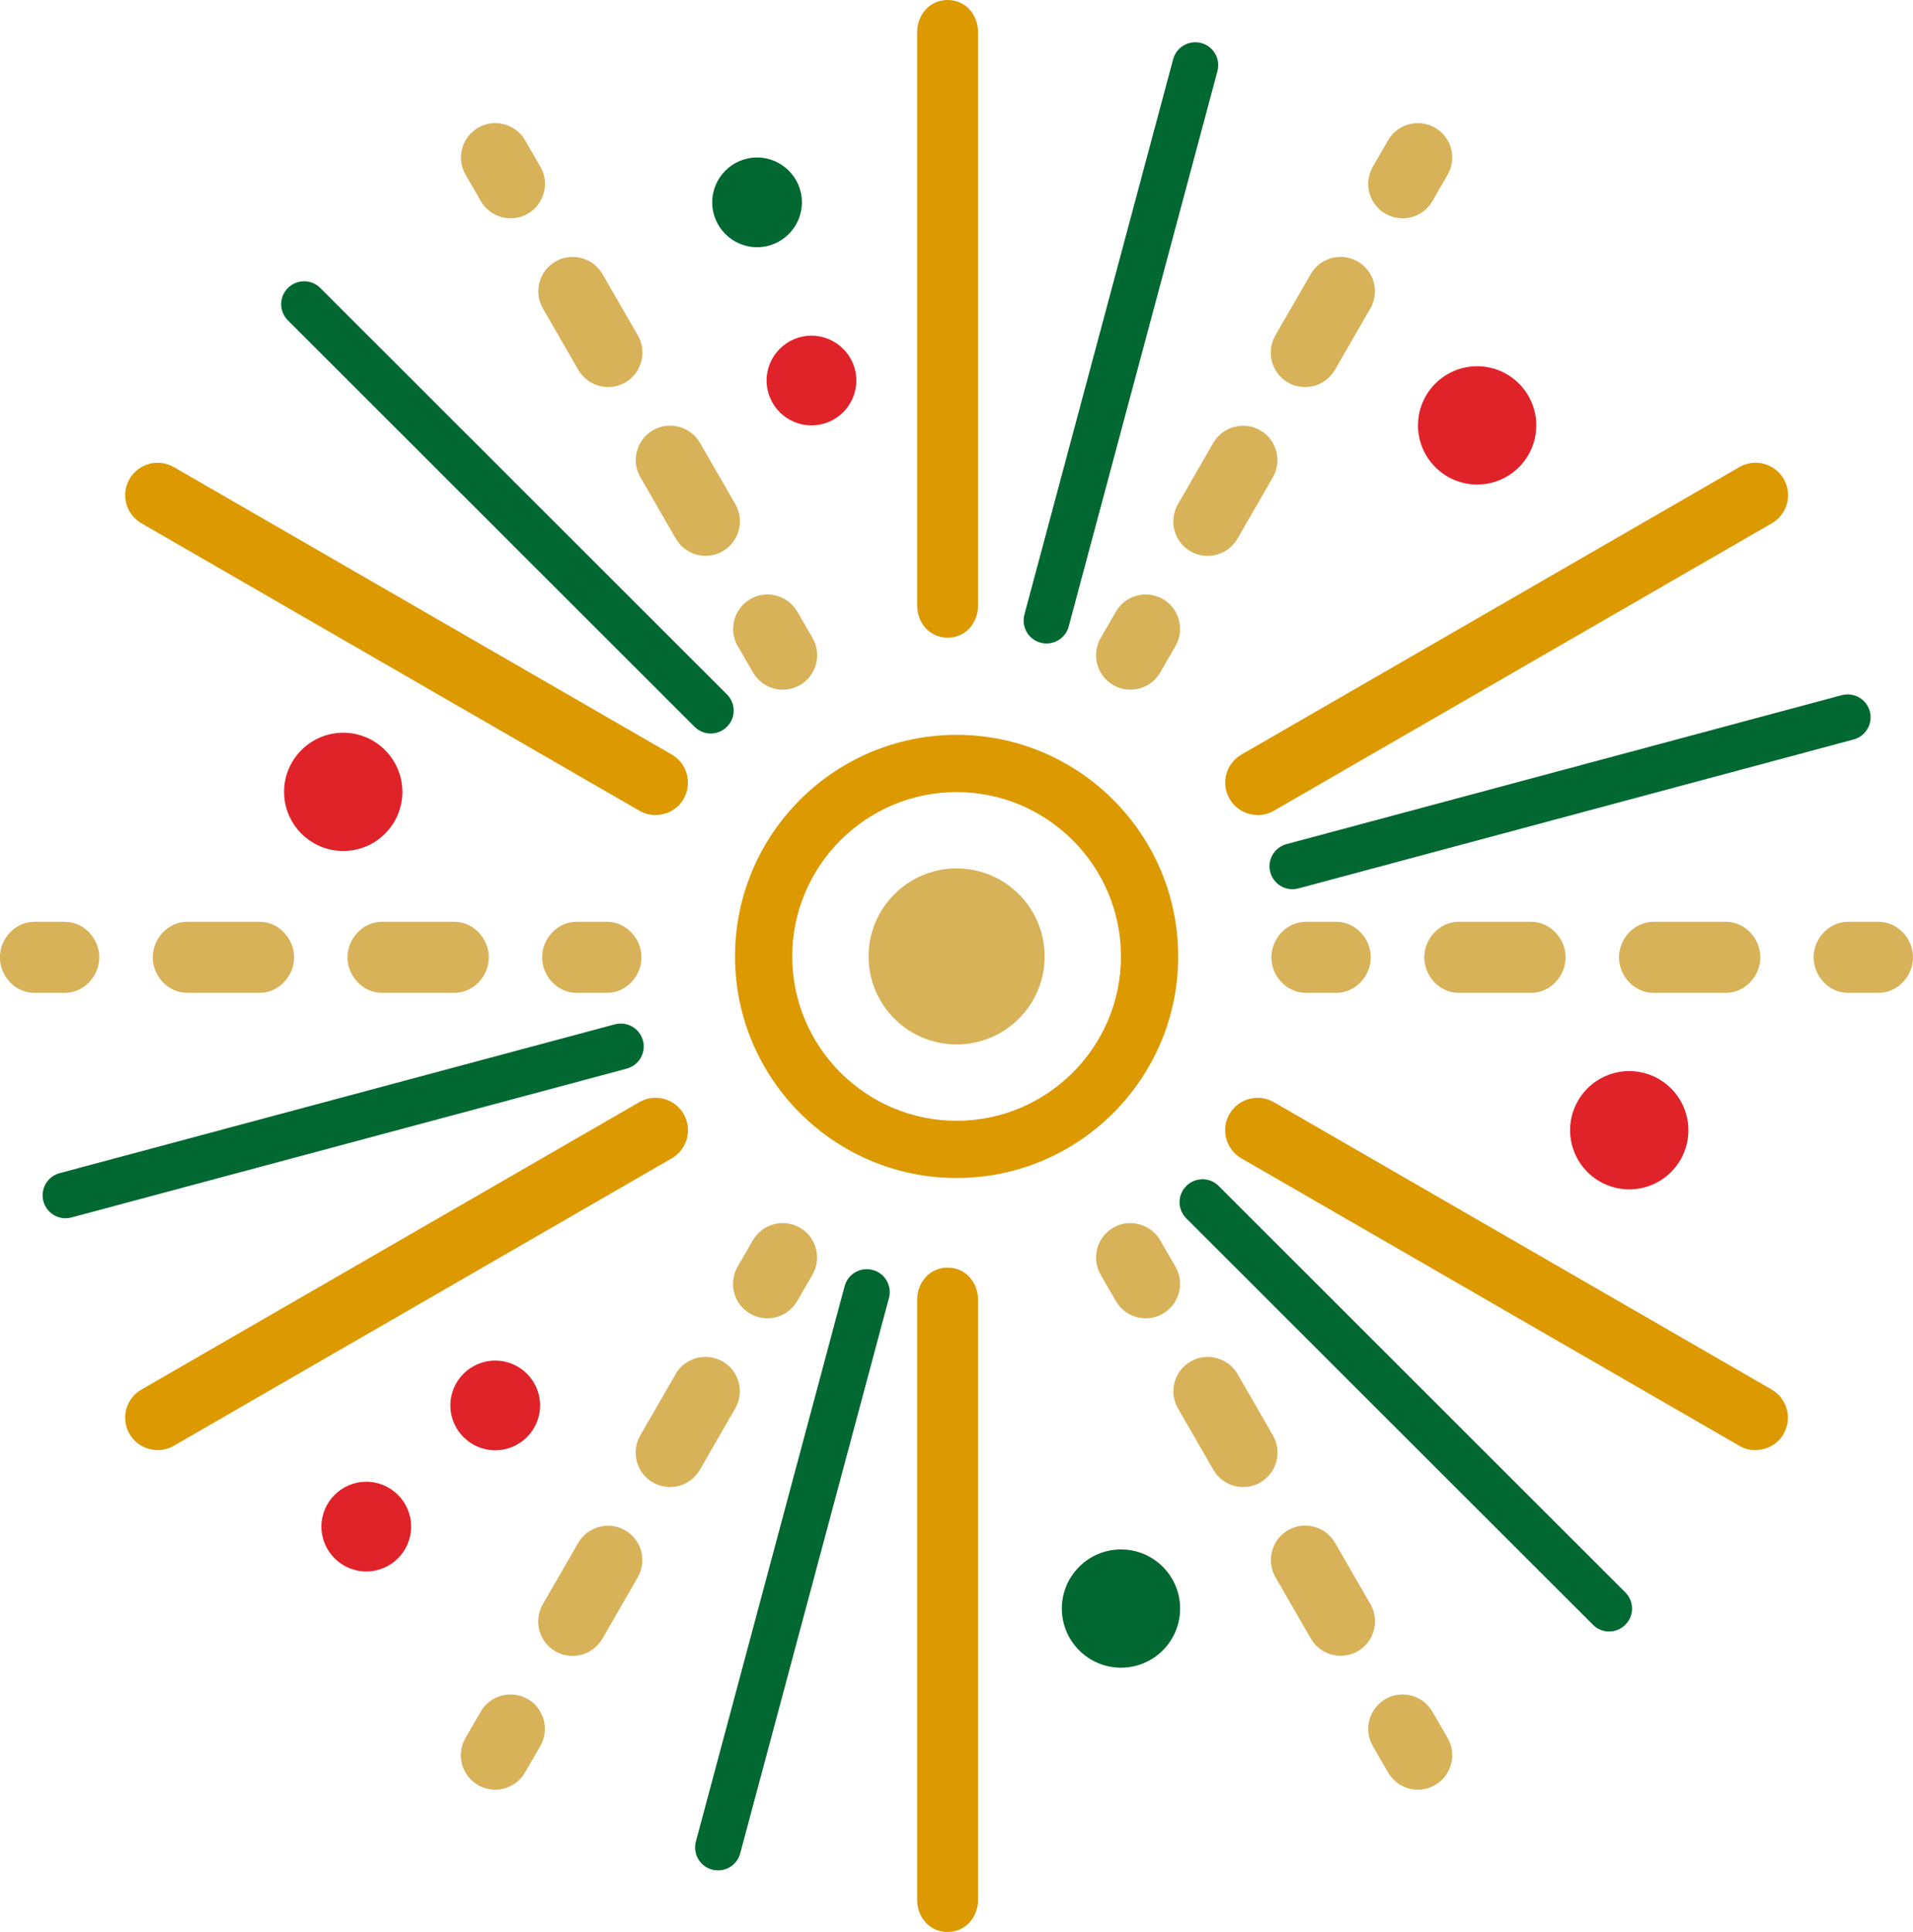 <?xml version="1.0" encoding="UTF-8"?><svg id="Layer_1" xmlns="http://www.w3.org/2000/svg" viewBox="0 0 170.16 171.86"><defs><style>.cls-1{fill:#d8b259;}.cls-2{fill:#006830;}.cls-3{fill:#e02229;}.cls-4{fill:#dc9900;}</style></defs><path class="cls-1" d="M45.42,19.42c-1.06,0-2.08-.55-2.65-1.53l-1.36-2.35c-.84-1.46-.34-3.33,1.12-4.18,1.46-.84,3.33-.34,4.18,1.12l1.36,2.35c.84,1.46.34,3.33-1.12,4.18-.48.28-1.01.41-1.53.41Z"/><path class="cls-1" d="M62.76,49.44c-1.06,0-2.08-.55-2.65-1.53l-3.15-5.46c-.84-1.46-.34-3.33,1.12-4.18,1.46-.84,3.33-.34,4.18,1.12l3.15,5.46c.84,1.46.34,3.33-1.12,4.18-.48.28-1.01.41-1.53.41ZM54.09,34.43c-1.06,0-2.08-.55-2.65-1.53l-3.15-5.46c-.84-1.46-.34-3.33,1.12-4.18,1.46-.84,3.33-.34,4.18,1.12l3.15,5.46c.84,1.46.34,3.33-1.12,4.18-.48.28-1.01.41-1.53.41Z"/><path class="cls-1" d="M69.63,61.35c-1.06,0-2.08-.55-2.65-1.53l-1.36-2.35c-.84-1.46-.34-3.33,1.12-4.18,1.46-.84,3.33-.34,4.18,1.12l1.36,2.35c.84,1.46.34,3.33-1.12,4.18-.48.28-1.01.41-1.53.41Z"/><path class="cls-1" d="M5.77,88.32h-2.72c-1.69,0-3.06-1.48-3.06-3.16s1.37-3.16,3.06-3.16h2.72c1.69,0,3.06,1.48,3.06,3.16s-1.37,3.16-3.06,3.16Z"/><path class="cls-1" d="M40.42,88.32h-6.45c-1.69,0-3.06-1.48-3.06-3.16s1.37-3.16,3.06-3.16h6.45c1.69,0,3.06,1.48,3.06,3.16s-1.37,3.16-3.06,3.16ZM23.1,88.32h-6.45c-1.69,0-3.06-1.48-3.06-3.16s1.37-3.16,3.06-3.16h6.45c1.69,0,3.06,1.48,3.06,3.16s-1.37,3.16-3.06,3.16Z"/><path class="cls-1" d="M54,88.32h-2.72c-1.69,0-3.06-1.48-3.06-3.16s1.37-3.16,3.06-3.16h2.72c1.69,0,3.06,1.48,3.06,3.16s-1.37,3.16-3.06,3.16Z"/><path class="cls-1" d="M44.05,159.2c-.52,0-1.04-.13-1.53-.41-1.46-.84-1.96-2.71-1.12-4.18l1.36-2.35c.84-1.46,2.71-1.96,4.18-1.12,1.46.84,1.96,2.71,1.12,4.18l-1.36,2.35c-.57.98-1.59,1.53-2.65,1.53Z"/><path class="cls-1" d="M50.93,147.3c-.52,0-1.04-.13-1.53-.41-1.46-.84-1.96-2.71-1.12-4.18l3.15-5.46c.84-1.46,2.71-1.96,4.18-1.12,1.46.84,1.96,2.71,1.12,4.18l-3.15,5.46c-.57.98-1.59,1.53-2.65,1.53ZM59.6,132.28c-.52,0-1.04-.13-1.53-.41-1.46-.84-1.96-2.71-1.12-4.18l3.15-5.46c.84-1.46,2.71-1.96,4.18-1.12,1.46.84,1.96,2.71,1.12,4.18l-3.15,5.46c-.57.98-1.59,1.53-2.65,1.53Z"/><path class="cls-1" d="M68.26,117.27c-.52,0-1.04-.13-1.53-.41-1.46-.84-1.96-2.71-1.12-4.18l1.36-2.35c.84-1.46,2.71-1.96,4.18-1.12,1.46.84,1.96,2.71,1.12,4.18l-1.36,2.35c-.57.98-1.59,1.53-2.65,1.53Z"/><path class="cls-1" d="M126.12,159.2c-1.06,0-2.08-.55-2.65-1.53l-1.36-2.35c-.84-1.46-.34-3.33,1.12-4.18,1.46-.84,3.33-.34,4.18,1.12l1.36,2.35c.84,1.46.34,3.33-1.12,4.18-.48.28-1.01.41-1.53.41Z"/><path class="cls-1" d="M119.25,147.29c-1.06,0-2.08-.55-2.65-1.53l-3.15-5.46c-.84-1.46-.34-3.33,1.12-4.18,1.46-.84,3.33-.34,4.18,1.12l3.15,5.46c.84,1.46.34,3.33-1.12,4.18-.48.28-1.01.41-1.53.41ZM110.58,132.28c-1.06,0-2.08-.55-2.65-1.53l-3.15-5.46c-.84-1.46-.34-3.33,1.12-4.18,1.46-.84,3.33-.34,4.18,1.12l3.15,5.46c.84,1.46.34,3.33-1.12,4.18-.48.28-1.01.41-1.53.41Z"/><path class="cls-1" d="M101.91,117.27c-1.06,0-2.08-.55-2.65-1.53l-1.36-2.35c-.84-1.46-.34-3.33,1.12-4.18,1.46-.84,3.33-.34,4.18,1.12l1.36,2.35c.84,1.46.34,3.33-1.12,4.18-.48.28-1.01.41-1.53.41Z"/><path class="cls-1" d="M167.1,88.32h-2.72c-1.69,0-3.06-1.48-3.06-3.16s1.37-3.16,3.06-3.16h2.72c1.69,0,3.06,1.48,3.06,3.16s-1.37,3.16-3.06,3.16Z"/><path class="cls-1" d="M153.52,88.32h-6.45c-1.69,0-3.06-1.48-3.06-3.16s1.37-3.16,3.06-3.16h6.45c1.69,0,3.06,1.48,3.06,3.16s-1.37,3.16-3.06,3.16ZM136.2,88.32h-6.45c-1.69,0-3.06-1.48-3.06-3.16s1.37-3.16,3.06-3.16h6.45c1.69,0,3.06,1.48,3.06,3.16s-1.37,3.16-3.06,3.16Z"/><path class="cls-1" d="M118.87,88.32h-2.72c-1.69,0-3.06-1.48-3.06-3.16s1.37-3.16,3.06-3.16h2.72c1.69,0,3.06,1.48,3.06,3.16s-1.37,3.16-3.06,3.16Z"/><path class="cls-4" d="M84.29,56.72c-1.59,0-2.71-1.29-2.71-2.89V2.89c0-1.59,1.12-2.89,2.71-2.89s2.71,1.29,2.71,2.89v50.95c0,1.59-1.12,2.89-2.71,2.89Z"/><path class="cls-4" d="M58.3,72.5c-.49,0-.99-.12-1.44-.39L12.58,46.55c-1.38-.8-1.85-2.56-1.06-3.94.8-1.38,2.56-1.85,3.94-1.06l44.29,25.57c1.38.8,1.85,2.56,1.06,3.94-.53.93-1.51,1.44-2.5,1.44Z"/><path class="cls-4" d="M14.02,128.99c-1,0-1.97-.52-2.5-1.44-.8-1.38-.32-3.15,1.06-3.94l44.29-25.57c1.38-.8,3.15-.32,3.94,1.06.8,1.38.32,3.15-1.06,3.94l-44.29,25.57c-.45.26-.95.39-1.44.39Z"/><path class="cls-4" d="M84.29,171.86c-1.59,0-2.71-1.29-2.71-2.89v-53.32c0-1.59,1.12-2.89,2.71-2.89s2.71,1.29,2.71,2.89v53.32c0,1.59-1.12,2.89-2.71,2.89Z"/><path class="cls-4" d="M156.15,129c-.49,0-.99-.12-1.44-.39l-44.29-25.57c-1.38-.8-1.85-2.56-1.06-3.94.8-1.38,2.56-1.85,3.94-1.06l44.29,25.57c1.38.8,1.85,2.56,1.06,3.94-.53.93-1.51,1.44-2.5,1.44Z"/><path class="cls-4" d="M111.87,72.5c-1,0-1.97-.52-2.5-1.44-.8-1.38-.32-3.15,1.06-3.94l44.29-25.57c1.38-.8,3.15-.32,3.94,1.06.8,1.38.32,3.15-1.06,3.94l-44.29,25.57c-.45.26-.95.39-1.44.39Z"/><path class="cls-1" d="M124.76,19.42c-.52,0-1.04-.13-1.53-.41-1.46-.84-1.96-2.71-1.12-4.18l1.36-2.35c.84-1.46,2.71-1.96,4.18-1.12,1.46.84,1.96,2.71,1.12,4.18l-1.36,2.35c-.57.98-1.59,1.53-2.65,1.53Z"/><path class="cls-1" d="M107.42,49.45c-.52,0-1.04-.13-1.53-.41-1.46-.84-1.96-2.71-1.12-4.18l3.15-5.46c.84-1.46,2.71-1.96,4.18-1.12,1.46.84,1.96,2.71,1.12,4.18l-3.15,5.46c-.57.98-1.59,1.53-2.65,1.53ZM116.09,34.43c-.52,0-1.04-.13-1.53-.41-1.46-.84-1.96-2.71-1.12-4.18l3.15-5.46c.84-1.46,2.71-1.96,4.18-1.12,1.46.84,1.96,2.71,1.12,4.18l-3.15,5.46c-.57.98-1.59,1.53-2.65,1.53Z"/><path class="cls-1" d="M100.55,61.35c-.52,0-1.04-.13-1.53-.41-1.46-.84-1.96-2.71-1.12-4.18l1.36-2.35c.84-1.46,2.71-1.96,4.18-1.12,1.46.84,1.96,2.71,1.12,4.18l-1.36,2.35c-.57.98-1.59,1.53-2.65,1.53Z"/><circle class="cls-1" cx="85.09" cy="85.08" r="7.83"/><path class="cls-2" d="M93.09,57.24c-.17,0-.35-.02-.53-.07-1.09-.29-1.73-1.41-1.44-2.5l13.23-49.4c.29-1.09,1.41-1.73,2.5-1.44,1.09.29,1.73,1.41,1.44,2.5l-13.23,49.4c-.24.91-1.07,1.51-1.97,1.51Z"/><path class="cls-2" d="M63.22,65.25c-.52,0-1.04-.2-1.44-.6L25.61,28.5c-.8-.8-.8-2.09,0-2.88.79-.8,2.09-.8,2.88,0l36.17,36.15c.8.8.8,2.09,0,2.88-.4.4-.92.6-1.44.6Z"/><path class="cls-2" d="M5.83,108.37c-.9,0-1.72-.6-1.97-1.51-.29-1.09.35-2.2,1.44-2.5l49.39-13.24c1.09-.29,2.2.35,2.5,1.44.29,1.09-.35,2.2-1.44,2.5l-49.39,13.24c-.18.05-.35.07-.53.07Z"/><path class="cls-2" d="M63.87,166.38c-.17,0-.35-.02-.53-.07-1.09-.29-1.73-1.41-1.44-2.5l13.23-49.4c.29-1.09,1.41-1.73,2.5-1.44,1.09.29,1.73,1.41,1.44,2.5l-13.23,49.4c-.24.91-1.07,1.51-1.97,1.51Z"/><path class="cls-2" d="M143.13,145.13c-.52,0-1.04-.2-1.44-.6l-36.17-36.15c-.8-.8-.8-2.09,0-2.88.8-.8,2.09-.8,2.88,0l36.17,36.15c.8.8.8,2.09,0,2.88-.4.4-.92.6-1.44.6Z"/><path class="cls-2" d="M114.96,79.1c-.9,0-1.72-.6-1.97-1.51-.29-1.09.35-2.2,1.44-2.5l49.39-13.25c1.09-.29,2.2.35,2.5,1.44.29,1.09-.35,2.2-1.44,2.5l-49.39,13.25c-.18.05-.35.07-.53.07Z"/><path class="cls-4" d="M85.09,104.79c-10.87,0-19.71-8.84-19.71-19.71s8.84-19.71,19.71-19.71,19.71,8.84,19.71,19.71-8.84,19.71-19.71,19.71ZM85.09,70.46c-8.06,0-14.62,6.56-14.62,14.62s6.56,14.62,14.62,14.62,14.62-6.56,14.62-14.62-6.56-14.62-14.62-14.62Z"/><path class="cls-3" d="M35.79,70.44c0,2.91-2.36,5.26-5.26,5.26s-5.26-2.36-5.26-5.26,2.36-5.26,5.26-5.26,5.26,2.36,5.26,5.26Z"/><path class="cls-2" d="M104.97,143.09c0,2.91-2.36,5.26-5.26,5.26s-5.26-2.36-5.26-5.26,2.36-5.26,5.26-5.26,5.26,2.36,5.26,5.26Z"/><path class="cls-3" d="M150.18,100.54c0,2.91-2.36,5.26-5.26,5.26s-5.26-2.36-5.26-5.26,2.36-5.26,5.26-5.26,5.26,2.36,5.26,5.26Z"/><path class="cls-3" d="M136.65,37.84c0,2.91-2.36,5.26-5.26,5.26s-5.26-2.36-5.26-5.26,2.36-5.26,5.26-5.26,5.26,2.36,5.26,5.26Z"/><path class="cls-3" d="M36.57,135.8c0,2.2-1.79,3.99-3.99,3.99s-3.99-1.79-3.99-3.99,1.79-3.99,3.99-3.99,3.99,1.79,3.99,3.99Z"/><path class="cls-3" d="M48.04,125.02c0,2.2-1.79,3.99-3.99,3.99s-3.99-1.79-3.99-3.99,1.79-3.99,3.99-3.99,3.99,1.79,3.99,3.99Z"/><path class="cls-3" d="M76.17,33.85c0,2.2-1.79,3.99-3.99,3.99s-3.99-1.79-3.99-3.99,1.79-3.99,3.99-3.99,3.99,1.79,3.99,3.99Z"/><path class="cls-2" d="M71.33,18c0,2.2-1.79,3.99-3.99,3.99s-3.99-1.79-3.99-3.99,1.79-3.99,3.99-3.99,3.99,1.79,3.99,3.99Z"/></svg>